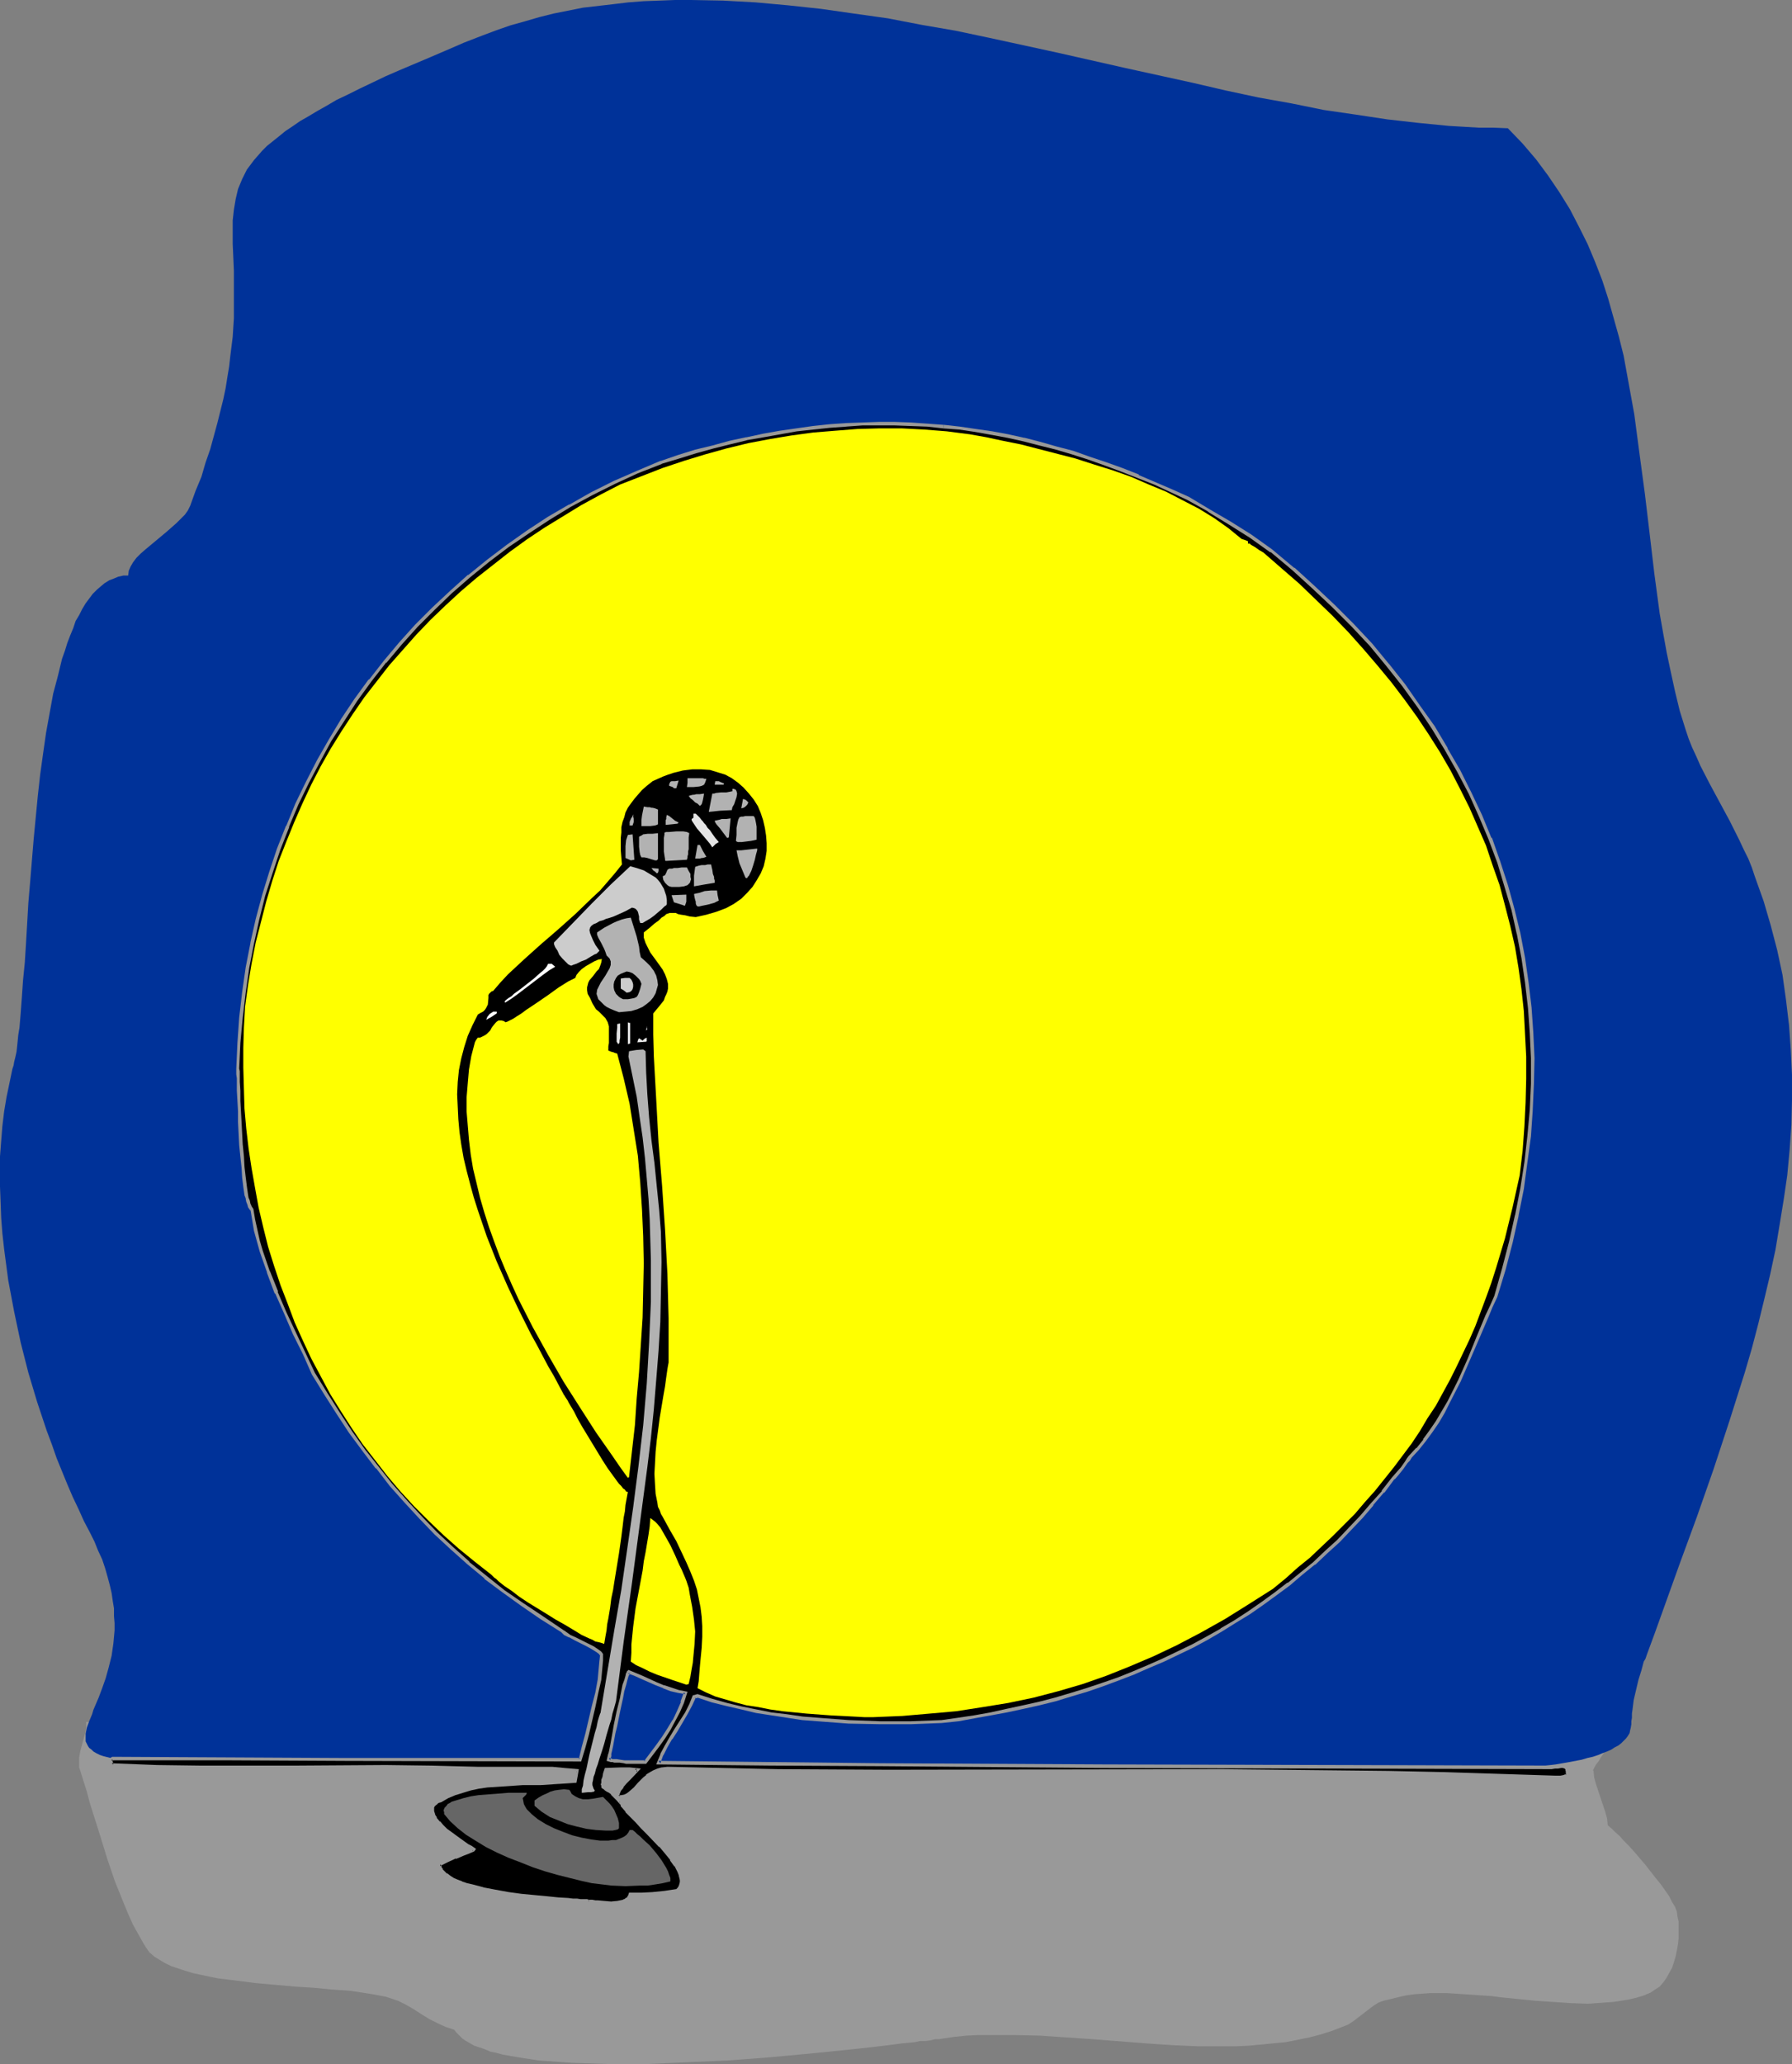 <?xml version="1.0" encoding="UTF-8" standalone="no"?>
<svg
   version="1.0"
   width="129.724mm"
   height="149.339mm"
   id="svg45"
   sodipodi:docname="Spotlight on Stage.wmf"
   xmlns:inkscape="http://www.inkscape.org/namespaces/inkscape"
   xmlns:sodipodi="http://sodipodi.sourceforge.net/DTD/sodipodi-0.dtd"
   xmlns="http://www.w3.org/2000/svg"
   xmlns:svg="http://www.w3.org/2000/svg">
  <rect width="100%" height="100%" fill="#808080" stroke="none"/>
  <sodipodi:namedview
     id="namedview45"
     pagecolor="#ffffff"
     bordercolor="#000000"
     borderopacity="0.25"
     inkscape:showpageshadow="2"
     inkscape:pageopacity="0.0"
     inkscape:pagecheckerboard="0"
     inkscape:deskcolor="#d1d1d1"
     inkscape:document-units="mm" />
  <defs
     id="defs1">
    <pattern
       id="WMFhbasepattern"
       patternUnits="userSpaceOnUse"
       width="6"
       height="6"
       x="0"
       y="0" />
  </defs>
  <path
     style="fill:#999999;fill-opacity:1;fill-rule:evenodd;stroke:none"
     d="m 23.594,470.872 23.594,2.909 11.797,1.454 11.797,1.454 11.958,1.131 11.958,0.808 11.958,0.646 5.979,0.162 h 6.141 l 0.646,-0.485 0.808,-0.646 1.616,-1.131 1.778,-0.808 0.808,-0.485 0.646,-0.323 h 8.403 l 8.565,0.162 16.968,0.646 8.565,0.323 8.565,0.323 17.291,0.808 17.13,0.646 16.968,0.485 16.968,0.162 8.403,-0.162 8.242,-0.162 182.608,-7.272 v 0.323 l -0.323,0.485 -0.323,0.808 -0.646,0.808 -0.646,0.97 -0.646,0.97 -1.616,2.424 -1.454,2.101 -0.646,1.131 -0.646,0.808 -0.485,0.808 -0.323,0.646 -0.162,0.323 0.162,0.162 0.162,1.777 0.485,1.777 0.646,1.939 1.293,3.878 0.646,1.939 0.485,1.777 0.162,1.777 0.97,0.808 0.97,0.97 1.293,1.131 1.131,1.293 1.454,1.454 1.454,1.616 2.909,3.393 2.909,3.717 1.454,1.777 1.131,1.616 1.131,1.616 0.808,1.616 0.808,1.293 0.485,1.293 0.162,1.293 0.323,1.454 v 1.454 1.454 1.616 l -0.162,1.616 -0.323,1.777 -0.323,1.616 -0.485,1.616 -0.485,1.454 -0.808,1.454 -0.808,1.454 -0.808,1.131 -0.97,1.131 -1.293,0.808 -1.131,0.808 -1.939,0.808 -2.101,0.646 -2.101,0.485 -2.101,0.323 -2.101,0.323 -2.262,0.162 -4.525,0.323 -4.686,-0.162 -4.848,-0.323 -4.848,-0.323 -4.848,-0.485 -4.848,-0.485 -2.424,-0.323 -2.586,-0.162 -4.686,-0.323 -4.848,-0.323 h -4.686 l -2.101,0.162 -2.262,0.162 -2.262,0.323 -2.101,0.485 -1.939,0.485 -2.101,0.485 -1.293,0.485 -1.293,0.808 -1.293,0.97 -1.454,1.131 -2.747,2.101 -1.454,0.97 -1.616,0.646 -2.909,1.131 -3.07,0.97 -3.07,0.808 -3.232,0.646 -3.232,0.646 -3.394,0.323 -3.232,0.323 -3.555,0.323 -3.394,0.162 h -3.394 -7.11 l -7.272,-0.323 -7.11,-0.485 -14.382,-1.131 -7.272,-0.485 -7.11,-0.485 -6.949,-0.162 h -6.787 -3.232 l -3.232,0.162 -3.232,0.323 -3.232,0.485 -0.97,0.162 h -1.131 l -1.293,0.323 -1.293,0.162 h -1.454 l -1.454,0.323 -3.394,0.323 -3.717,0.485 -4.04,0.485 -4.363,0.485 -4.686,0.485 -4.686,0.485 -5.01,0.485 -5.171,0.485 -5.333,0.485 -10.827,0.808 -11.15,0.485 -10.827,0.485 h -5.333 -5.333 l -5.01,-0.162 -5.01,-0.162 -4.525,-0.323 -4.525,-0.323 -4.202,-0.646 -3.878,-0.646 -1.778,-0.323 -1.778,-0.485 -1.616,-0.323 -1.454,-0.646 -1.454,-0.485 -1.454,-0.485 -1.131,-0.646 -1.131,-0.646 -0.97,-0.646 -0.808,-0.808 -0.808,-0.808 -0.646,-0.808 -2.424,-0.808 -2.101,-0.97 -2.262,-1.131 -2.101,-1.293 -2.262,-1.454 -1.939,-1.131 -2.262,-1.131 -1.939,-0.646 -1.454,-0.485 -1.778,-0.323 -1.778,-0.323 -1.939,-0.323 -2.101,-0.323 -2.262,-0.323 -2.262,-0.162 -2.424,-0.162 -5.01,-0.485 -5.171,-0.323 -5.494,-0.485 -5.333,-0.485 -5.171,-0.646 -5.171,-0.646 -2.424,-0.485 -2.262,-0.485 -2.262,-0.485 -2.101,-0.646 -1.939,-0.646 -1.939,-0.646 -1.616,-0.808 -1.616,-0.97 -1.293,-0.808 -1.293,-1.131 -0.808,-1.131 -0.808,-1.293 -1.454,-2.585 -1.454,-2.585 -1.293,-2.909 -1.131,-2.747 -2.424,-5.979 -2.101,-6.14 -1.939,-6.302 -1.939,-6.14 -0.97,-3.07 -0.808,-3.07 -1.778,-5.656 -0.323,-0.97 v -0.97 -1.777 l 0.323,-1.777 0.485,-1.777 0.485,-1.777 0.485,-1.616 0.162,-1.454 v -0.646 z"
     id="path1" />
  <path
     style="fill:#003299;fill-opacity:1;fill-rule:evenodd;stroke:none"
     d="m 84.194,482.022 h 5.171 l 5.01,-0.162 4.848,-0.162 4.525,-0.162 4.525,-0.162 4.363,-0.162 h 8.565 8.565 l 4.363,0.162 4.202,0.323 4.525,0.162 4.525,0.485 4.686,0.485 4.848,0.646 h 1.131 l 1.131,0.162 h 1.616 l 1.616,0.162 h 1.939 11.474 l 4.848,-0.162 4.848,-0.162 h 2.262 2.101 l 4.686,-0.323 h 5.171 l 5.171,-0.162 h 5.656 5.818 25.533 6.787 7.11 l 6.949,0.162 h 7.272 7.434 l 14.867,0.323 27.957,0.323 13.898,0.323 13.736,0.323 6.626,0.162 6.626,0.162 h 6.302 6.302 6.141 5.979 5.818 l 5.656,-0.162 5.333,-0.162 5.171,-0.323 4.848,-0.323 4.525,-0.323 4.363,-0.485 4.04,-0.485 3.717,-0.646 3.394,-0.646 1.616,-0.485 1.454,-0.323 1.454,-0.485 1.131,-0.485 1.293,-0.485 1.131,-0.485 0.97,-0.646 0.97,-0.485 0.808,-0.646 0.646,-0.646 0.646,-0.646 0.485,-0.646 0.485,-0.808 0.162,-0.808 0.162,-0.646 0.162,-0.97 v -0.808 l 0.162,-0.97 v -1.131 l 0.162,-1.131 0.323,-2.585 0.646,-2.747 0.646,-2.747 0.808,-2.585 0.646,-2.424 0.485,-0.808 0.323,-0.97 2.262,-6.14 2.262,-6.302 4.525,-12.604 4.686,-12.766 4.525,-12.927 4.363,-13.25 2.101,-6.625 2.101,-6.625 1.939,-6.625 1.778,-6.787 1.616,-6.625 1.616,-6.787 1.454,-6.787 1.131,-6.787 1.131,-6.948 0.97,-6.625 0.646,-6.948 0.485,-6.787 0.162,-6.787 v -6.948 l -0.323,-6.787 -0.485,-6.787 -0.808,-6.787 -0.97,-6.948 -1.454,-6.787 -1.778,-6.787 -1.939,-6.625 -2.424,-6.787 -0.808,-2.424 -0.97,-2.424 -1.293,-2.585 -1.131,-2.424 -2.586,-5.171 -5.494,-10.18 -2.586,-5.009 -1.131,-2.585 -1.131,-2.424 -0.97,-2.424 -0.808,-2.424 -1.616,-5.171 -1.293,-5.332 -1.131,-5.171 -1.131,-5.332 -0.97,-5.332 -0.97,-5.494 -1.454,-10.826 -1.293,-10.988 -1.293,-10.827 -1.454,-10.826 -1.454,-10.988 -0.97,-5.332 -0.97,-5.332 -0.97,-5.332 -1.293,-5.171 -1.454,-5.171 -1.454,-5.171 -1.616,-5.009 -1.939,-5.009 -2.101,-5.009 -2.424,-4.848 -2.424,-4.686 -2.909,-4.686 -3.07,-4.525 -3.232,-4.363 -3.717,-4.363 -4.04,-4.201 -3.878,-0.162 h -4.04 l -8.242,-0.485 -8.242,-0.808 -8.565,-0.97 -8.565,-1.293 -8.888,-1.293 -8.726,-1.777 -9.05,-1.616 -9.05,-1.939 -9.05,-2.101 -18.422,-4.04 -18.584,-4.201 -18.584,-4.04 L 261.469,8.403 252.096,6.787 242.885,5.009 233.673,3.717 224.624,2.424 215.574,1.454 206.686,0.646 197.798,0.162 189.072,0 h -4.363 l -4.202,0.162 -4.363,0.162 -4.202,0.323 -4.04,0.485 -4.202,0.485 -4.202,0.485 -4.04,0.808 -4.04,0.808 -3.878,0.97 -3.878,1.131 -4.04,1.131 -3.717,1.293 -3.878,1.454 -5.01,1.939 -4.848,2.101 -4.525,1.939 -4.202,1.777 -4.202,1.777 -3.717,1.616 -3.717,1.777 -3.394,1.616 -3.232,1.616 -3.07,1.454 -2.747,1.616 -2.586,1.454 -2.424,1.454 -2.262,1.293 -2.101,1.454 -1.939,1.293 -1.778,1.454 -1.616,1.293 -1.616,1.293 -1.293,1.293 -1.131,1.293 -1.131,1.293 -0.97,1.293 -0.97,1.293 -0.646,1.293 -0.646,1.293 -1.131,2.747 -0.646,2.747 -0.485,2.909 -0.323,2.909 v 3.232 3.232 l 0.162,3.555 0.162,3.717 v 4.04 6.625 2.424 l -0.162,2.424 -0.162,2.585 -0.323,2.585 -0.323,2.585 -0.323,2.909 -0.485,2.909 -0.485,3.07 -0.646,3.07 -0.808,3.232 -0.808,3.232 -0.97,3.555 -0.97,3.555 -1.293,3.717 -1.131,3.878 -1.616,3.878 -1.454,4.04 -0.646,1.293 -0.808,1.131 -1.131,1.131 -1.131,1.131 -2.747,2.424 -2.909,2.424 -2.909,2.424 -1.293,1.131 -1.131,1.131 -0.97,1.293 -0.646,1.131 -0.485,1.131 -0.162,1.293 h -1.293 l -1.454,0.323 -1.131,0.485 -1.293,0.485 -1.293,0.808 -0.97,0.808 -1.131,0.97 -1.131,1.131 -0.97,1.293 -0.97,1.293 -0.97,1.616 -0.808,1.616 -0.97,1.616 -0.646,1.939 -0.808,1.939 -0.808,2.101 -0.646,2.101 -0.808,2.262 -1.131,4.686 -1.293,4.848 -0.97,5.332 -0.97,5.332 -0.808,5.656 -0.808,5.817 -0.646,5.817 -1.131,11.796 -0.97,11.796 -0.485,5.656 -0.323,5.656 -0.323,5.494 -0.323,5.171 -0.485,4.848 -0.323,4.686 -0.323,4.363 -0.162,1.939 -0.162,1.939 -0.323,1.939 -0.162,1.616 -0.162,1.616 -0.162,1.454 -0.323,1.454 -0.323,1.293 -0.162,0.97 -0.323,0.97 -0.808,3.878 -0.808,3.878 -0.646,3.878 -0.485,4.04 -0.323,4.04 L 0,316.231 v 4.201 4.04 l 0.162,4.201 0.162,4.363 0.323,4.201 0.485,4.363 1.131,8.564 1.616,8.564 1.778,8.403 2.101,8.241 2.424,8.079 2.586,7.756 1.454,3.878 1.293,3.717 1.454,3.555 1.454,3.555 1.454,3.393 1.616,3.393 1.454,3.232 1.616,3.07 1.293,2.585 0.97,2.424 1.131,2.424 0.808,2.424 0.646,2.262 0.646,2.424 0.485,2.101 0.323,2.262 0.323,1.939 v 2.101 l 0.162,1.939 v 1.939 l -0.323,3.555 -0.485,3.393 -0.808,3.232 -0.808,2.909 -0.97,2.747 -0.97,2.585 -0.97,2.262 -0.485,1.131 -0.323,1.131 -0.808,1.939 -0.646,1.777 -0.323,1.616 v 1.454 0.646 l 0.323,0.646 0.323,0.646 0.323,0.485 0.646,0.485 0.485,0.485 0.808,0.485 0.97,0.485 0.97,0.323 1.293,0.323 1.293,0.323 1.454,0.323 1.778,0.162 1.778,0.323 2.101,0.162 2.262,0.162 2.424,0.162 2.586,0.162 h 2.747 3.07 l 3.394,0.162 h 7.272 l 3.878,-0.162 h 4.363 4.363 l 4.848,-0.162 z"
     id="path2" />
  <path
     style="fill:#000000;fill-opacity:1;fill-rule:evenodd;stroke:none"
     d="m 172.265,481.86 h 4.363 l 3.232,-4.524 1.616,-2.101 1.454,-2.424 1.454,-2.262 1.293,-2.424 0.97,-2.585 0.808,-2.585 -1.778,-0.323 -2.101,-0.646 -1.939,-0.808 -2.101,-0.646 -4.04,-1.777 -1.778,-0.808 -1.616,-0.808 -0.162,0.162 -0.162,0.323 -0.323,0.808 -0.323,0.97 -0.323,1.454 -0.323,1.616 -0.485,1.616 -0.808,3.878 -0.808,3.878 -0.323,2.101 -0.485,1.777 -0.323,1.616 -0.323,1.616 v 0.646 l -0.162,0.646 -0.323,0.97 0.808,0.162 h 0.323 l 0.485,0.162 h 0.646 l 0.808,0.162 h 1.131 l 0.808,0.162 z m -11.15,38.135 -0.646,-0.162 h -0.646 l -0.97,-0.162 h -0.97 -1.131 l -1.293,-0.162 -2.909,-0.162 -3.07,-0.323 -3.394,-0.323 -3.394,-0.323 -3.717,-0.646 -3.394,-0.485 -3.394,-0.646 -3.07,-0.808 -1.454,-0.485 -1.293,-0.485 -1.293,-0.485 -1.131,-0.485 -0.97,-0.646 -0.97,-0.485 -0.646,-0.646 -0.646,-0.646 -0.323,-0.808 -0.162,-0.808 2.262,-0.97 2.101,-0.97 1.131,-0.485 1.131,-0.323 1.293,-0.646 1.293,-0.485 0.162,-0.323 -0.646,-0.323 -0.97,-0.646 -1.131,-0.646 -1.131,-0.808 -2.424,-1.939 -1.293,-0.808 -1.131,-1.131 -0.808,-0.97 -0.97,-0.97 -0.485,-0.97 -0.323,-0.97 v -0.808 l 0.162,-0.485 0.162,-0.323 0.323,-0.485 0.485,-0.323 0.485,-0.323 0.646,-0.323 1.939,-0.97 1.939,-0.97 2.101,-0.646 2.101,-0.646 2.424,-0.323 2.262,-0.485 4.848,-0.323 4.848,-0.323 h 2.424 2.424 l 4.848,-0.162 4.686,-0.485 0.162,-1.293 0.323,-1.616 -3.394,-0.323 -3.394,-0.162 -6.787,-0.162 -6.787,0.162 h -6.787 l -12.605,-0.323 -12.605,-0.162 H 80.477 55.267 l -12.282,-0.162 -12.443,-0.323 -0.323,-1.454 0.646,-0.323 31.835,0.162 h 31.835 l 64.155,0.162 0.97,-3.393 0.97,-3.555 1.778,-7.595 0.808,-3.717 0.808,-3.717 0.323,-3.555 0.162,-1.616 v -1.616 l -0.323,-0.485 -0.646,-0.485 -1.293,-0.97 -1.616,-0.808 -1.616,-0.808 -1.616,-0.646 -1.454,-0.808 -1.293,-0.808 -0.485,-0.323 -0.485,-0.485 -5.494,-3.393 -5.333,-3.555 -5.01,-3.717 -5.01,-3.878 -4.686,-3.878 -4.525,-4.04 -4.363,-4.04 -4.202,-4.363 -4.04,-4.363 -4.04,-4.525 -3.717,-4.686 -3.717,-4.848 -3.555,-5.009 -3.555,-5.171 -3.394,-5.332 -3.232,-5.494 -2.586,-5.494 -2.586,-5.494 -2.586,-5.494 -2.424,-5.656 -2.262,-5.494 -1.778,-5.656 -0.97,-2.909 -0.646,-2.747 -0.485,-2.909 -0.646,-2.909 -0.162,-0.323 -0.323,-0.485 -0.162,-0.646 -0.323,-0.808 -0.323,-0.808 -0.162,-0.97 -0.323,-2.262 -0.323,-2.424 -0.323,-2.909 -0.162,-2.909 -0.323,-3.07 -0.323,-6.302 -0.162,-2.909 v -2.909 l -0.162,-2.747 -0.162,-2.424 v -0.97 -1.131 -0.808 -0.646 l 0.323,-7.11 0.485,-6.948 0.808,-6.787 0.97,-6.787 1.293,-6.787 1.454,-6.625 1.778,-6.464 1.939,-6.464 2.101,-6.14 2.424,-6.302 2.586,-5.979 2.909,-5.979 2.909,-5.817 3.232,-5.817 3.394,-5.494 3.717,-5.494 3.878,-5.332 4.04,-5.009 4.202,-5.009 4.363,-4.848 4.686,-4.686 4.686,-4.525 5.01,-4.363 5.171,-4.201 5.333,-4.04 5.494,-3.878 5.656,-3.555 5.979,-3.555 5.979,-3.232 6.141,-3.07 6.302,-2.909 6.626,-2.747 4.686,-1.454 4.686,-1.454 4.686,-1.293 4.686,-1.131 4.525,-1.131 4.686,-0.808 4.525,-0.808 4.525,-0.808 4.525,-0.485 4.525,-0.485 4.363,-0.323 4.525,-0.162 4.525,-0.162 h 4.363 l 4.363,0.162 4.525,0.323 4.363,0.323 4.525,0.485 4.363,0.646 4.363,0.646 4.363,0.808 4.525,0.97 4.363,1.131 4.525,1.131 4.363,1.293 4.525,1.454 4.363,1.616 4.525,1.616 4.525,1.777 4.525,1.939 4.525,2.101 4.686,2.101 5.656,3.232 5.656,3.393 5.818,3.717 5.656,3.878 5.979,5.009 5.494,5.009 5.494,5.171 5.171,5.171 5.01,5.332 4.525,5.494 4.363,5.656 4.202,5.656 3.878,5.817 3.717,5.979 3.394,5.979 3.07,6.14 2.909,6.14 2.586,6.14 2.262,6.464 2.101,6.464 1.939,6.464 1.454,6.625 1.293,6.625 0.97,6.787 0.808,6.787 0.485,6.948 0.323,6.948 -0.162,6.948 -0.323,7.11 -0.485,7.11 -0.808,7.272 -1.131,7.272 -1.454,7.272 -1.616,7.272 -1.939,7.433 -2.101,7.433 -1.293,2.585 -1.131,2.747 -2.424,5.817 -2.586,5.979 -2.586,5.979 -2.909,5.656 -1.616,2.909 -1.616,2.585 -1.616,2.585 -1.778,2.585 -1.939,2.262 -2.101,2.262 -0.485,0.646 -0.485,0.808 -1.131,1.616 -1.293,1.454 -1.131,1.293 -2.747,3.555 -3.07,3.555 -2.909,3.393 -3.232,3.393 -3.07,3.232 -3.394,3.07 -3.232,3.07 -3.555,2.747 -3.394,2.909 -3.555,2.747 -3.717,2.585 -3.717,2.424 -3.717,2.424 -3.717,2.262 -3.878,2.262 -4.04,2.101 -4.04,1.939 -3.878,1.939 -4.202,1.939 -4.04,1.616 -4.202,1.616 -4.202,1.616 -4.363,1.454 -4.202,1.293 -4.363,1.293 -4.525,1.131 -4.202,0.97 -4.525,0.97 -4.363,0.97 -4.525,0.646 -4.525,0.808 -4.525,0.485 -8.403,0.323 -8.403,0.162 -8.565,-0.323 -8.565,-0.646 -4.202,-0.323 -4.202,-0.646 -4.202,-0.646 -4.04,-0.646 -4.202,-0.97 -4.04,-0.97 -4.04,-0.97 -3.878,-1.293 -0.485,0.162 h -0.485 l -0.97,2.262 -1.131,2.424 -2.747,4.525 -1.616,2.262 -1.131,2.262 -1.293,2.262 -0.808,2.101 30.381,0.323 30.542,0.323 61.085,0.323 61.246,0.162 61.085,0.162 0.97,-0.162 h 0.808 l 0.808,-0.162 h 0.646 l 0.485,0.162 0.323,0.485 0.162,0.323 v 0.323 l 0.162,0.485 -0.162,0.646 -0.808,0.323 -0.808,0.162 -0.97,0.162 h -0.646 l -15.19,-0.646 -15.19,-0.323 -15.19,-0.323 -15.19,-0.323 -30.381,-0.162 h -30.381 l -60.762,0.162 -30.381,-0.323 -15.029,-0.162 -15.19,-0.323 -1.454,0.162 -1.131,0.323 -1.131,0.323 -0.97,0.646 -0.97,0.646 -0.646,0.646 -1.454,1.454 -1.131,1.293 -1.293,1.131 -0.808,0.646 -0.646,0.323 -0.808,0.162 h -0.97 l -0.162,-0.485 v -0.323 l 0.162,-0.485 0.323,-0.485 0.646,-1.131 0.97,-1.131 0.97,-0.97 0.97,-0.97 0.808,-0.808 0.323,-0.323 0.162,-0.323 -2.262,-0.162 h -2.101 -4.202 l -0.323,1.293 -0.323,0.97 -0.162,0.808 -0.162,0.646 v 0.485 0.323 l 0.162,0.162 0.162,0.323 0.323,0.162 0.323,0.323 0.485,0.323 0.485,0.323 0.646,0.485 0.808,0.808 0.808,0.808 0.97,1.131 0.323,0.485 0.323,0.485 0.808,1.131 1.293,1.293 1.454,1.454 1.454,1.616 1.616,1.616 3.394,3.555 1.616,1.777 1.454,1.777 1.131,1.777 0.97,1.616 0.323,0.808 0.162,0.808 0.162,0.808 v 0.646 l -0.162,0.646 -0.323,0.485 -0.323,0.646 -0.485,0.485 -3.394,0.485 -1.616,0.162 h -1.454 l -3.232,0.323 h -3.07 l -0.323,0.646 -0.323,0.485 -0.485,0.485 -0.646,0.323 -0.808,0.162 -0.808,0.162 h -1.778 -1.939 l -1.778,-0.162 -0.808,-0.162 h -0.646 -0.646 z"
     id="path3" />
  <path
     style="fill:#999999;fill-opacity:1;fill-rule:evenodd;stroke:none"
     d="m 172.104,482.345 h 0.162 4.525 l 3.555,-4.686 1.616,-2.262 1.454,-2.262 1.293,-2.424 v 0 l 1.293,-2.424 1.131,-2.585 v 0 l 0.97,-3.07 -2.424,-0.485 v 0 l -1.939,-0.646 v 0 l -1.939,-0.646 h -0.162 l -1.939,-0.808 v 0 l -3.878,-1.777 -1.939,-0.808 -1.939,-0.808 -0.485,0.485 v 0.323 h -0.162 l -0.162,0.808 -0.323,1.131 -0.485,1.293 -0.323,1.616 -0.323,1.616 v 0.162 l -0.97,3.878 -0.808,3.878 -0.323,1.939 -0.323,1.777 -0.323,1.777 -0.323,1.616 -0.162,0.646 v -0.162 l -0.162,0.646 -0.323,1.454 1.131,0.323 h 0.162 0.323 l 0.485,0.162 h 0.646 0.808 l 1.131,0.162 0.646,0.162 h 0.808 l 0.162,-0.97 h -0.808 -0.646 l -1.131,-0.162 -0.97,-0.162 h -0.646 -0.485 l -0.323,-0.162 h 0.162 l -0.808,-0.162 0.323,0.646 0.323,-1.131 v -0.485 -0.162 l 0.162,-0.646 0.323,-1.454 0.323,-1.777 0.323,-1.777 0.485,-1.939 0.808,-4.04 0.808,-3.717 v 0 l 0.323,-1.777 0.485,-1.616 0.323,-1.293 0.323,-1.131 0.323,-0.646 h -0.162 l 0.162,-0.323 v 0.162 l 0.162,-0.162 -0.646,0.162 1.778,0.646 1.778,0.808 4.04,1.777 v 0 l 2.101,0.808 h -0.162 l 2.101,0.808 v 0 l 2.101,0.485 v 0 l 1.939,0.323 -0.323,-0.485 -0.97,2.585 h 0.162 l -1.131,2.585 -1.131,2.424 v -0.162 l -1.454,2.424 -1.454,2.262 -1.616,2.262 -3.394,4.524 0.485,-0.323 h -4.363 v 0 z"
     id="path4" />
  <path
     style="fill:#999999;fill-opacity:1;fill-rule:evenodd;stroke:none"
     d="m 161.115,519.511 v 0 l -0.485,-0.162 h -0.808 -0.808 -0.162 l -0.97,-0.162 h -1.131 l -1.293,-0.162 v 0 l -2.747,-0.162 -3.232,-0.323 -3.394,-0.323 -3.394,-0.323 -3.555,-0.485 -3.555,-0.646 -3.394,-0.646 h 0.162 l -3.07,-0.808 -1.454,-0.323 -1.454,-0.485 h 0.162 l -1.293,-0.485 -1.131,-0.485 -0.97,-0.646 v 0 l -0.808,-0.646 v 0.162 l -0.646,-0.646 v 0 l -0.646,-0.646 h 0.162 l -0.485,-0.646 h 0.162 l -0.323,-0.646 -0.162,0.485 2.262,-1.131 2.101,-0.97 v 0.162 l 1.131,-0.485 v 0 l 1.131,-0.485 v 0 l 1.293,-0.485 v 0 l 1.454,-0.646 0.485,-0.646 -1.131,-0.808 -0.97,-0.485 -1.131,-0.808 -1.131,-0.808 -2.424,-1.777 v 0 l -1.131,-0.808 v 0 l -1.131,-1.131 -0.808,-0.97 v 0.162 l -0.97,-1.131 h 0.162 l -0.646,-0.97 0.162,0.162 -0.323,-0.97 v 0.162 -0.808 0 -0.323 0 l 0.162,-0.323 v 0 l 0.323,-0.323 v 0 l 0.485,-0.323 h -0.162 l 0.485,-0.323 v 0 l 0.646,-0.162 1.939,-1.131 1.939,-0.808 v 0 l 2.101,-0.646 2.101,-0.646 v 0 l 2.262,-0.485 2.262,-0.323 4.848,-0.323 v 0 l 4.848,-0.323 h 2.424 2.424 l 4.848,-0.323 h 0.162 l 4.848,-0.323 0.323,-1.777 0.323,-1.939 -3.878,-0.323 v 0 l -3.394,-0.323 h -6.787 -13.574 l -12.605,-0.323 -12.605,-0.162 -25.048,0.162 H 55.267 l -12.282,-0.162 -12.443,-0.485 0.485,0.323 -0.323,-1.454 -0.162,0.485 0.485,-0.162 h -0.162 31.835 l 31.835,0.162 64.478,0.162 1.131,-3.717 0.97,-3.555 1.778,-7.595 0.808,-3.878 v 0 l 0.808,-3.555 0.323,-3.555 0.162,-1.777 v 0 -1.777 l -0.485,-0.646 -0.646,-0.485 -1.454,-0.97 v 0 l -1.616,-0.808 -1.616,-0.808 -1.616,-0.808 -1.454,-0.646 v 0 l -1.131,-0.808 -0.646,-0.485 0.162,0.162 -0.485,-0.323 -5.494,-3.717 -5.333,-3.555 -5.171,-3.555 -4.848,-3.878 v 0 l -4.848,-3.878 h 0.162 l -4.525,-4.04 -4.363,-4.04 -4.202,-4.363 -4.04,-4.363 -4.04,-4.525 v 0 l -3.717,-4.686 v 0 l -3.717,-4.686 -3.555,-5.009 -3.394,-5.171 -3.394,-5.332 -3.394,-5.494 v 0 l -2.586,-5.494 -2.586,-5.494 -2.586,-5.494 -2.424,-5.656 h 0.162 l -2.262,-5.656 v 0.162 l -1.939,-5.656 -0.808,-2.747 -0.646,-2.909 v 0 l -0.646,-2.909 -0.485,-2.909 -0.323,-0.485 -0.323,-0.485 0.162,0.162 -0.323,-0.646 -0.162,-0.808 -0.323,-0.808 v 0.162 l -0.162,-0.97 -0.323,-2.262 -0.323,-2.585 -0.323,-2.747 -0.162,-2.909 -0.323,-3.232 v 0.162 l -0.323,-6.302 -0.162,-2.909 -0.162,-2.909 v -2.747 l -0.162,-2.424 v -0.97 -1.131 -0.808 l -0.162,-0.808 v 0.162 l 0.323,-7.11 v 0 l 0.646,-6.948 0.808,-6.787 0.97,-6.787 1.293,-6.625 v 0 l 1.454,-6.625 1.616,-6.464 2.101,-6.464 2.101,-6.302 2.424,-6.14 -0.162,0.162 2.586,-6.14 2.909,-5.979 3.07,-5.817 3.07,-5.656 v 0 l 3.555,-5.494 3.555,-5.494 3.878,-5.332 v 0 l 4.04,-5.171 v 0.162 l 4.202,-5.009 4.363,-4.848 4.686,-4.686 4.686,-4.525 5.01,-4.363 v 0 l 5.171,-4.201 v 0 l 5.333,-4.04 5.494,-3.717 5.656,-3.717 5.818,-3.555 v 0 l 5.979,-3.232 6.141,-3.07 6.302,-2.909 6.626,-2.585 h -0.162 l 4.848,-1.454 4.686,-1.454 4.686,-1.293 4.525,-1.131 4.686,-1.131 h -0.162 l 4.686,-0.808 4.525,-0.808 4.525,-0.808 4.525,-0.485 4.525,-0.485 4.525,-0.323 h -0.162 l 4.525,-0.323 h 4.525 4.363 l 4.363,0.162 4.525,0.162 v 0 l 4.363,0.485 0.162,-0.97 -4.525,-0.323 v 0 l -4.525,-0.323 -4.363,-0.162 h -4.363 l -4.525,0.162 -4.525,0.162 v 0 l -4.525,0.323 -4.525,0.485 -4.525,0.646 -4.525,0.646 -4.525,0.808 -4.525,0.97 h -0.162 l -4.525,0.97 -4.686,1.293 -4.686,1.131 -4.686,1.454 -4.686,1.616 h -0.162 l -6.464,2.747 -6.302,2.747 -6.141,3.07 -5.979,3.393 h -0.162 l -5.818,3.393 -5.656,3.717 -5.494,3.878 -5.333,4.04 v 0 l -5.171,4.201 h -0.162 l -4.848,4.363 -4.848,4.525 -4.686,4.686 -4.363,4.848 -4.202,5.009 v 0 l -4.04,5.171 h -0.162 l -3.878,5.332 -3.555,5.332 -3.394,5.656 v 0 l -3.232,5.656 -3.07,5.979 -2.909,5.979 -2.424,5.979 -0.162,0.162 -2.424,6.14 -2.101,6.302 -1.939,6.302 -1.778,6.625 -1.454,6.464 v 0.162 l -1.293,6.625 -0.97,6.787 -0.808,6.948 -0.485,6.948 v 0 l -0.323,7.11 v 0 0.808 -0.162 0.808 l 0.162,1.131 v 0.97 2.424 l 0.162,2.747 0.162,2.909 v 2.909 l 0.323,6.302 v 0 l 0.323,3.232 0.323,2.909 0.162,2.747 0.323,2.585 0.323,2.262 0.323,0.808 v 0.162 l 0.162,0.808 0.323,0.808 0.162,0.646 0.323,0.485 0.323,0.485 v -0.323 l 0.485,2.909 0.485,2.909 v 0 l 0.808,2.909 0.808,2.909 1.939,5.494 v 0.162 l 2.101,5.656 h 0.162 l 2.424,5.494 2.424,5.656 2.747,5.494 2.424,5.494 v 0 l 3.394,5.494 3.394,5.332 3.394,5.171 3.717,5.009 3.555,4.686 h 0.162 l 3.717,4.848 v 0 l 4.04,4.525 4.04,4.363 4.202,4.363 4.363,4.04 4.525,4.04 v 0 l 4.686,3.878 v 0.162 l 5.01,3.717 5.171,3.717 5.171,3.555 5.656,3.555 -0.162,-0.162 0.485,0.485 v 0 l 0.485,0.485 1.293,0.646 h 0.162 l 1.454,0.808 1.616,0.808 1.616,0.808 1.454,0.808 v 0 l 1.293,0.808 0.646,0.485 v 0 l 0.323,0.485 v -0.323 l -0.162,1.616 v -0.162 l -0.162,1.777 -0.323,3.555 -0.646,3.555 v 0 l -0.97,3.717 -1.778,7.595 -0.97,3.555 -0.808,3.393 0.323,-0.323 H 94.536 l -31.835,-0.162 -31.997,-0.162 -0.808,0.485 0.323,2.101 12.766,0.485 12.282,0.162 h 25.21 25.048 l 12.605,0.162 12.605,0.323 13.574,-0.162 6.787,0.162 3.394,0.162 h -0.162 l 3.555,0.323 -0.485,-0.485 -0.323,1.454 -0.162,1.454 0.323,-0.485 -4.525,0.485 v 0 l -4.848,0.162 h -2.424 -2.424 l -4.848,0.323 h -0.162 l -4.848,0.323 -2.262,0.485 -2.262,0.485 v 0 l -2.262,0.485 -2.101,0.646 v 0.162 l -2.101,0.808 -1.778,1.131 -0.646,0.323 -0.646,0.323 v 0 l -0.485,0.323 v 0.162 l -0.485,0.323 -0.162,0.485 v 0 l -0.162,0.485 v 0.97 l 0.323,1.131 0.646,0.97 v 0 l 0.97,1.131 v 0 l 0.808,0.97 1.131,0.97 h 0.162 l 1.131,0.97 v 0.162 l 2.424,1.777 1.131,0.808 1.131,0.646 0.97,0.646 0.808,0.485 -0.162,-0.646 -0.162,0.323 0.162,-0.162 -1.293,0.485 v 0 l -1.293,0.485 v 0 l -1.131,0.485 v 0 l -1.131,0.323 v 0 l -2.262,0.97 -2.424,1.293 0.162,1.131 0.485,0.808 0.646,0.646 v 0.162 l 0.646,0.646 h 0.162 l 0.808,0.646 h 0.162 l 0.97,0.485 1.131,0.646 1.293,0.485 v 0 l 1.293,0.485 1.454,0.485 3.07,0.808 h 0.162 l 3.394,0.646 3.394,0.485 3.555,0.485 3.555,0.485 3.394,0.323 3.07,0.162 2.747,0.323 h 0.162 1.293 l 1.131,0.162 h 0.97 v 0 l 0.808,0.162 h 0.808 0.646 v 0 z"
     id="path5" />
  <path
     style="fill:#999999;fill-opacity:1;fill-rule:evenodd;stroke:none"
     d="m 258.075,117.152 4.363,0.323 4.363,0.646 4.525,0.808 4.363,0.808 4.363,0.97 v 0 l 4.363,1.131 4.525,1.131 4.363,1.293 4.525,1.454 4.525,1.616 4.363,1.616 v 0 l 4.525,1.777 v 0 l 4.525,1.777 4.525,2.101 4.525,2.101 5.818,3.232 h -0.162 l 5.818,3.555 5.656,3.555 5.656,4.04 v -0.162 l 5.979,5.009 v 0 l 5.494,5.009 5.494,5.171 5.171,5.171 5.01,5.332 4.525,5.494 v 0 l 4.363,5.494 4.202,5.817 3.878,5.817 3.555,5.817 v 0 l 3.394,5.979 3.232,6.14 2.747,6.14 2.586,6.14 v 0 l 2.424,6.464 1.939,6.464 1.939,6.464 1.454,6.625 v -0.162 l 1.293,6.787 0.97,6.625 0.808,6.948 0.485,6.787 v 0 l 0.323,6.948 v 6.948 l -0.323,7.11 v 0 l -0.646,7.11 -0.808,7.11 -1.131,7.272 -1.454,7.433 v -0.162 l -1.616,7.272 -1.939,7.433 -2.101,7.433 v 0 l -1.131,2.585 -1.293,2.747 -2.424,5.817 -2.424,5.979 -2.586,5.817 -2.909,5.817 -1.616,2.747 v 0 l -1.616,2.747 -1.778,2.585 -1.778,2.424 h 0.162 l -1.939,2.424 v -0.162 l -2.101,2.262 v 0 l -0.485,0.646 -0.485,0.808 -1.131,1.616 v 0 l -1.293,1.454 v 0 l -1.131,1.293 v 0 l -2.909,3.717 h 0.162 l -3.07,3.393 v 0 l -2.909,3.393 -3.232,3.393 -3.07,3.232 -3.394,3.07 -3.232,3.07 v 0 l -3.394,2.747 -3.555,2.909 v -0.162 l -3.555,2.747 -3.555,2.585 -3.717,2.585 -3.717,2.424 -3.878,2.262 h 0.162 l -4.04,2.262 -3.878,2.101 -4.04,1.939 -4.04,1.939 -4.04,1.777 -4.202,1.777 v 0 l -4.04,1.616 v 0 l -4.202,1.454 -4.363,1.454 -4.202,1.293 -4.363,1.293 -4.363,1.131 -4.363,0.97 v 0 l -4.525,0.97 -4.363,0.97 -4.525,0.808 -4.363,0.646 -4.525,0.646 v 0 l -8.403,0.323 h -8.403 l -8.565,-0.323 v 0 l -8.403,-0.646 -4.202,-0.323 -4.363,-0.646 -4.202,-0.485 -4.04,-0.808 -4.04,-0.808 v 0 l -4.04,-0.97 -4.04,-1.131 -4.04,-1.293 -0.646,0.162 h 0.162 l -0.808,0.162 -0.97,2.424 -1.131,2.262 v 0 l -2.909,4.525 -1.454,2.424 v 0 l -1.293,2.262 -1.131,2.101 v 0.162 l -1.131,2.747 31.027,0.323 30.542,0.162 61.085,0.485 61.246,0.162 61.085,0.162 0.97,-0.162 v 0 h 0.808 l 0.808,-0.162 v 0 h 0.646 -0.162 l 0.485,0.162 -0.162,-0.162 0.323,0.323 v 0 l 0.162,0.323 -0.162,-0.162 0.162,0.485 v 0.485 -0.162 0.646 l 0.162,-0.323 -0.808,0.323 v 0 l -0.808,0.162 v 0 h -0.808 v 0 h -0.646 l -15.19,-0.485 -15.19,-0.485 -15.19,-0.323 -15.19,-0.162 -30.381,-0.323 -91.142,0.162 -30.381,-0.162 -15.029,-0.323 -15.19,-0.323 v 0 l -1.454,0.162 h -0.162 l -1.131,0.323 -1.131,0.485 -1.131,0.646 -0.808,0.485 v 0.162 l -0.808,0.646 -1.454,1.454 -1.131,1.293 -1.293,1.131 v 0 l -0.646,0.485 v 0 l -0.646,0.323 v 0 l -0.808,0.162 h 0.162 -0.97 l 0.485,0.323 -0.162,-0.323 v 0 -0.323 0 l 0.162,-0.323 v 0 l 0.162,-0.485 v 0 l 0.808,-0.97 h -0.162 l 0.97,-1.131 v 0 l 0.97,-0.97 2.909,-3.07 -3.07,-0.323 h -0.162 -2.101 l -4.525,0.162 -0.485,1.454 -0.162,0.97 -0.323,0.808 v 0.162 0.646 l -0.162,0.485 0.162,0.323 v 0.162 0.323 l 0.323,0.323 0.323,0.162 v 0 l 0.323,0.323 v 0 l 0.485,0.323 0.646,0.323 v 0 l 0.646,0.485 h -0.162 l 0.808,0.808 0.808,0.808 v 0 l 0.97,1.131 -0.323,-1.777 v 0 l -0.808,-0.808 -0.808,-0.808 v 0 l -0.646,-0.485 v 0 l -0.646,-0.485 -0.485,-0.323 v 0.162 l -0.323,-0.323 v 0 l -0.323,-0.162 h 0.162 l -0.162,-0.162 v 0.162 -0.323 0 -0.323 0.162 -0.485 l 0.162,-0.646 v 0.162 l 0.162,-0.808 0.323,-0.97 0.323,-1.293 -0.485,0.323 4.202,-0.162 2.101,0.162 v 0 l 2.262,0.162 -0.323,-0.808 -2.262,2.424 -0.97,0.97 v 0.162 l -0.97,0.97 v 0 l -0.808,1.131 v 0 l -0.323,0.646 v 0.485 0.646 l 0.162,0.646 h 1.293 l 0.97,-0.162 0.808,-0.323 0.646,-0.485 0.162,-0.162 1.131,-1.131 1.293,-1.293 1.454,-1.454 0.646,-0.808 v 0.162 l 0.97,-0.646 0.97,-0.485 h -0.162 l 0.97,-0.323 1.293,-0.323 v 0 l 1.293,-0.162 v 0 l 15.19,0.323 15.029,0.162 30.381,0.162 h 91.142 l 30.381,0.162 15.19,0.162 15.19,0.323 15.19,0.485 15.19,0.646 h 0.646 0.162 l 0.808,-0.162 v 0 l 0.97,-0.162 1.131,-0.485 v -0.97 -0.485 -0.485 l -0.162,-0.485 -0.485,-0.485 -0.808,-0.162 h -0.646 -0.162 -0.808 l -0.808,0.162 h 0.162 -0.97 l -61.085,-0.162 -61.246,-0.162 -61.085,-0.323 -30.542,-0.323 -30.381,-0.323 0.485,0.646 0.808,-2.262 v 0.162 l 1.131,-2.262 1.293,-2.262 v 0.162 l 1.454,-2.262 2.747,-4.686 v 0 l 1.293,-2.424 0.97,-2.101 -0.323,0.162 h 0.485 v 0 l 0.485,-0.162 h -0.162 l 3.878,1.293 3.878,0.97 4.202,0.97 v 0 l 4.04,0.97 4.202,0.646 4.202,0.646 4.202,0.646 4.202,0.323 8.565,0.646 v 0 l 8.565,0.162 h 8.403 l 8.403,-0.323 v 0 l 4.686,-0.485 4.363,-0.808 4.525,-0.808 4.363,-0.808 4.525,-0.97 v 0 l 4.363,-0.97 4.525,-1.131 4.202,-1.293 4.363,-1.293 4.202,-1.454 4.363,-1.616 v 0 l 4.202,-1.616 v 0 l 4.04,-1.777 4.202,-1.777 4.04,-1.939 4.04,-1.939 3.878,-2.101 3.878,-2.262 v 0 l 3.878,-2.424 3.717,-2.262 3.717,-2.585 3.555,-2.585 3.717,-2.747 v 0 l 3.394,-2.909 3.394,-2.747 h 0.162 l 3.232,-3.07 3.394,-3.07 3.07,-3.232 3.232,-3.393 2.909,-3.393 v -0.162 l 2.909,-3.393 h 0.162 l 2.747,-3.717 v 0.162 l 1.131,-1.293 v 0 l 1.293,-1.616 v 0 l 1.131,-1.616 0.646,-0.646 0.485,-0.808 -0.162,0.162 2.101,-2.262 v 0 l 1.939,-2.424 v 0 l 1.778,-2.424 1.778,-2.585 1.616,-2.747 v 0 l 1.454,-2.909 2.909,-5.656 2.586,-5.979 2.586,-5.979 2.424,-5.656 1.131,-2.747 1.293,-2.747 v 0 l 2.262,-7.433 1.939,-7.433 1.616,-7.272 v -0.162 l 1.454,-7.272 0.97,-7.272 0.97,-7.11 0.485,-7.11 v -0.162 l 0.323,-7.11 0.162,-6.948 -0.323,-6.948 v 0 l -0.485,-6.948 -0.808,-6.787 -0.97,-6.787 -1.293,-6.787 v 0 l -1.616,-6.625 -1.778,-6.464 -2.101,-6.464 -2.262,-6.464 h -0.162 l -2.586,-6.302 -2.909,-6.14 -3.07,-6.14 -3.394,-5.817 v -0.162 l -3.555,-5.979 -4.04,-5.656 -4.04,-5.817 -4.363,-5.494 -0.162,-0.162 -4.525,-5.494 -5.01,-5.332 -5.171,-5.171 -5.494,-5.171 -5.494,-5.009 h -0.162 l -5.979,-5.009 v 0 l -5.656,-4.04 -5.656,-3.555 -5.818,-3.393 v 0 l -5.656,-3.393 -4.686,-2.101 -4.525,-1.939 -4.525,-1.939 v -0.162 l -4.525,-1.777 v 0 l -4.525,-1.616 -4.363,-1.454 -4.525,-1.616 -4.363,-1.131 -4.525,-1.293 -4.363,-1.131 h -0.162 l -4.363,-0.97 -4.363,-0.808 -4.525,-0.646 -4.363,-0.646 -4.363,-0.485 z"
     id="path6" />
  <path
     style="fill:#999999;fill-opacity:1;fill-rule:evenodd;stroke:none"
     d="m 169.68,493.495 v -0.162 l 0.162,0.485 v 0.162 l 0.323,0.323 0.97,1.131 v 0.162 l 1.293,1.293 1.454,1.454 1.454,1.616 1.616,1.616 3.394,3.555 v -0.162 l 1.616,1.939 1.454,1.777 h -0.162 l 1.293,1.777 v -0.162 l 0.808,1.616 0.323,0.808 v 0 l 0.162,0.808 v -0.162 l 0.162,0.808 v 0 0.646 -0.162 l -0.162,0.646 v 0 l -0.162,0.485 v 0 l -0.323,0.485 v 0 l -0.485,0.485 0.162,-0.162 -3.232,0.485 -1.616,0.162 -1.616,0.162 h 0.162 l -3.232,0.162 h -3.394 l -0.323,0.97 v -0.162 l -0.323,0.646 v -0.162 l -0.485,0.323 h 0.162 l -0.808,0.323 h 0.162 l -0.808,0.162 v 0 l -0.808,0.162 -1.778,0.162 h 0.162 l -1.939,-0.162 v 0 l -1.778,-0.162 h -0.646 l -0.808,-0.162 h -0.485 -0.162 -0.323 v 0.808 h 0.323 v 0 l 0.485,0.162 h 0.808 l 0.808,0.162 1.616,0.162 h 0.162 1.939 v 0 l 1.778,-0.162 h 0.808 0.162 l 0.646,-0.323 0.808,-0.323 0.646,-0.485 0.485,-0.646 0.162,-0.646 -0.323,0.323 3.07,-0.162 3.232,-0.162 v 0 l 1.616,-0.162 1.616,-0.162 3.394,-0.323 0.646,-0.646 0.485,-0.646 v 0 l 0.323,-0.646 v -0.808 -0.646 -0.162 -0.808 0 l -0.323,-0.808 v 0 l -0.323,-0.808 -0.808,-1.616 v -0.162 l -1.293,-1.777 v 0 l -1.454,-1.616 -1.616,-1.939 v 0 l -3.394,-3.555 -1.616,-1.616 -1.454,-1.616 -1.454,-1.454 -1.293,-1.293 v 0 l -0.808,-1.131 -0.323,-0.485 v 0.162 l -0.323,-0.485 -0.97,-1.293 z"
     id="path7" />
  <path
     style="fill:#666666;fill-opacity:1;fill-rule:evenodd;stroke:none"
     d="m 167.256,515.632 -2.586,-0.323 -2.747,-0.323 -2.909,-0.646 -3.232,-0.808 -3.232,-0.808 -3.394,-0.97 -3.394,-1.131 -3.232,-1.293 -3.394,-1.293 -3.232,-1.454 -2.909,-1.454 -2.909,-1.777 -2.586,-1.616 -2.262,-1.777 -2.101,-1.939 -0.808,-0.97 -0.808,-0.97 v -0.485 l -0.162,-0.485 0.162,-0.485 0.162,-0.323 0.485,-0.485 0.323,-0.485 0.646,-0.323 0.485,-0.323 1.616,-0.485 1.616,-0.485 1.939,-0.485 2.101,-0.323 4.202,-0.323 2.101,-0.162 1.939,-0.162 h 1.778 1.454 1.778 l -0.162,0.485 -0.323,0.323 -0.646,0.646 0.162,0.808 0.162,0.808 0.323,0.646 0.485,0.808 0.646,0.646 0.646,0.646 0.97,0.808 0.808,0.646 2.101,1.293 2.262,1.131 2.424,0.97 2.586,0.97 2.586,0.646 2.586,0.485 2.424,0.323 h 2.262 l 1.131,-0.162 h 0.97 l 0.808,-0.323 0.808,-0.323 0.646,-0.323 0.646,-0.485 0.485,-0.646 0.323,-0.646 h 0.808 l 0.646,0.485 0.646,0.646 0.808,0.646 0.808,0.808 1.778,1.616 1.778,2.101 1.454,1.939 1.293,2.101 0.485,0.97 0.323,0.97 0.323,0.808 v 0.97 l -2.101,0.485 -1.939,0.323 -2.101,0.323 h -2.101 l -4.04,0.162 z"
     id="path8" />
  <path
     style="fill:#666666;fill-opacity:1;fill-rule:evenodd;stroke:none"
     d="m 165.801,500.605 -2.747,-0.162 -2.586,-0.323 -2.747,-0.646 -2.424,-0.646 -2.424,-0.97 -2.424,-0.97 -2.262,-1.454 -1.939,-1.616 v -1.454 l 1.131,-0.808 1.131,-0.646 1.131,-0.485 0.97,-0.485 1.131,-0.323 1.131,-0.162 1.454,-0.162 1.454,0.162 0.323,0.485 0.323,0.646 0.97,0.646 0.97,0.485 1.131,0.323 h 1.293 l 1.454,-0.162 2.747,-0.485 1.778,1.777 0.646,0.808 0.646,0.97 0.485,1.131 0.485,1.131 0.323,1.293 v 1.454 l -0.323,0.323 -0.646,0.162 -0.808,0.162 h -0.97 z"
     id="path9" />
  <path
     style="fill:#b2b2b2;fill-opacity:1;fill-rule:evenodd;stroke:none"
     d="m 159.337,490.263 h -0.162 v -0.97 l 0.323,-0.97 0.162,-1.454 0.323,-1.454 0.485,-1.777 0.808,-3.878 0.97,-3.878 0.485,-1.939 0.485,-1.616 0.323,-1.616 0.323,-1.131 0.323,-0.97 0.162,-0.323 v -0.162 l 3.717,-22.299 1.939,-11.15 1.616,-11.15 1.616,-11.311 1.454,-11.311 1.293,-11.15 0.97,-11.311 0.646,-11.311 0.485,-11.15 v -11.311 l -0.162,-5.656 -0.162,-5.656 -0.323,-5.494 -0.485,-5.656 -0.485,-5.494 -0.646,-5.656 -0.808,-5.494 -0.808,-5.656 -1.131,-5.494 -1.131,-5.494 0.162,-1.454 1.939,-0.323 1.939,-0.162 0.646,0.485 0.162,5.817 0.323,5.979 0.485,6.302 0.646,6.302 0.808,6.14 0.646,6.464 0.646,6.302 0.485,6.14 0.162,8.241 -0.162,8.241 -0.162,8.079 -0.485,7.918 -0.646,8.079 -0.646,7.918 -0.808,7.918 -0.97,7.918 -2.101,15.836 -2.101,15.836 -2.262,15.997 -2.101,16.321 -0.485,1.777 -0.485,1.616 -0.323,1.616 -0.485,1.454 -0.808,2.747 -0.646,2.424 -0.646,2.101 -0.646,1.939 -0.485,1.616 -0.485,1.293 -0.323,1.293 -0.323,0.808 -0.162,0.97 -0.162,0.646 v 0.646 l 0.162,0.485 0.162,0.485 0.323,0.485 -0.162,0.323 -0.808,0.162 h -0.808 z"
     id="path10" />
  <path
     style="fill:#ffff00;fill-opacity:1;fill-rule:evenodd;stroke:none"
     d="m 239.006,469.579 h -2.586 l -2.909,-0.162 -3.07,-0.162 -3.232,-0.162 -6.464,-0.485 -6.626,-0.646 -3.394,-0.485 -3.232,-0.646 -3.232,-0.485 -3.07,-0.808 -2.747,-0.808 -2.747,-0.808 -2.586,-1.131 -2.262,-1.131 0.323,-1.939 0.162,-2.101 0.162,-1.939 0.162,-1.777 0.323,-3.232 0.162,-3.07 v -2.909 l -0.162,-2.585 -0.323,-2.585 -0.485,-2.424 -0.485,-2.424 -0.808,-2.424 -0.97,-2.424 -1.131,-2.585 -1.293,-2.747 -1.454,-3.07 -1.778,-3.07 -0.97,-1.777 -0.97,-1.777 -0.485,-0.808 -0.323,-0.97 -0.485,-0.97 -0.162,-1.131 -0.485,-2.424 -0.162,-2.585 -0.162,-2.909 0.162,-2.909 0.162,-3.07 0.323,-3.232 0.808,-6.14 0.485,-2.909 0.485,-2.909 0.485,-2.747 0.323,-2.424 0.323,-2.262 0.162,-0.97 0.162,-0.808 v -6.14 -5.979 l -0.323,-12.119 -0.646,-12.119 -0.808,-11.958 -0.97,-11.796 -0.646,-11.958 -0.646,-11.634 -0.162,-5.979 v -5.817 l 0.808,-0.97 0.808,-0.97 0.646,-0.808 0.646,-0.808 0.323,-0.97 0.323,-0.646 0.323,-0.808 0.162,-0.808 v -1.293 l -0.323,-1.293 -0.485,-1.293 -0.646,-1.293 -1.616,-2.262 -1.778,-2.424 -0.646,-1.293 -0.646,-1.293 -0.485,-1.454 v -1.454 l 0.808,-0.646 0.808,-0.646 1.293,-1.131 1.131,-0.808 0.808,-0.808 0.808,-0.485 0.485,-0.485 0.485,-0.162 0.485,-0.162 h 0.485 0.485 0.646 l 0.646,0.323 0.808,0.162 1.131,0.162 1.293,0.323 1.616,0.162 1.454,-0.323 1.454,-0.323 2.747,-0.808 2.586,-0.97 2.101,-1.131 2.101,-1.454 1.616,-1.616 1.454,-1.616 1.131,-1.777 1.131,-1.939 0.808,-1.939 0.485,-2.101 0.323,-2.101 v -2.101 l -0.162,-2.101 -0.323,-2.101 -0.485,-2.101 -0.646,-1.939 -0.808,-1.939 -1.131,-1.777 -1.293,-1.616 -1.454,-1.616 -1.454,-1.293 -1.778,-1.293 -1.778,-0.97 -2.101,-0.646 -2.101,-0.646 -2.424,-0.162 h -2.424 l -2.586,0.323 -2.586,0.646 -1.454,0.485 -1.293,0.485 -1.454,0.646 -1.454,0.646 -1.616,1.293 -1.293,1.131 -1.131,1.293 -0.97,1.131 -0.97,1.293 -0.808,1.131 -0.646,1.293 -0.323,1.293 -0.485,1.293 -0.323,1.454 v 1.454 l -0.162,1.454 v 1.616 1.777 l 0.162,1.939 0.162,1.939 -1.939,2.424 -1.939,2.262 -2.101,2.424 -2.262,2.101 -4.525,4.363 -4.525,4.04 -2.424,2.101 -2.262,1.939 -4.686,4.201 -4.525,4.201 -2.101,2.262 -1.939,2.262 -0.485,0.162 -0.323,0.323 -0.323,0.323 -0.162,0.323 v 0.808 l -0.162,1.777 -0.485,0.97 -0.323,0.485 -0.485,0.485 -0.646,0.323 -0.808,0.485 -1.454,2.909 -1.293,2.909 -0.97,3.07 -0.808,3.07 -0.646,3.232 -0.323,3.232 -0.162,3.393 0.162,3.393 0.162,3.393 0.323,3.555 0.485,3.393 0.646,3.717 0.808,3.393 0.97,3.717 0.97,3.555 1.131,3.555 2.424,7.11 2.747,6.948 3.07,6.948 3.07,6.464 3.232,6.464 1.616,2.909 1.616,3.07 1.454,2.747 1.616,2.747 1.454,2.747 1.293,2.424 0.162,0.162 0.162,0.323 0.323,0.485 0.323,0.485 0.323,0.646 0.485,0.808 0.97,1.616 0.485,0.97 0.485,0.97 1.293,2.262 2.747,4.525 2.747,4.525 1.454,2.262 1.293,1.777 1.293,1.777 0.485,0.646 0.646,0.646 0.485,0.646 0.485,0.323 0.323,0.485 0.485,0.162 -0.323,1.777 -0.323,1.777 -0.162,1.777 -0.323,1.616 -0.323,2.747 -0.323,2.585 -0.323,2.262 -0.323,2.262 -1.293,7.918 -0.323,2.101 -0.485,2.262 -0.323,2.585 -0.485,2.909 -0.323,1.616 -0.162,1.616 -0.323,1.777 -0.323,1.939 -0.485,-0.162 -0.485,-0.162 -0.646,-0.162 -0.808,-0.162 -0.808,-0.485 -0.808,-0.323 -2.101,-0.97 -2.101,-1.293 -2.424,-1.454 -2.586,-1.454 -2.586,-1.616 -5.01,-3.07 -2.424,-1.616 -2.101,-1.616 -1.939,-1.293 -0.808,-0.646 -0.808,-0.646 -0.646,-0.646 -0.485,-0.323 -0.485,-0.485 -0.323,-0.323 -4.525,-3.555 -4.363,-3.555 -4.202,-3.717 -4.04,-3.878 -4.04,-4.04 -3.717,-4.04 -3.555,-4.201 -3.394,-4.363 -3.394,-4.363 -3.07,-4.525 -2.909,-4.525 -2.909,-4.686 -2.586,-4.848 -2.586,-4.848 -2.262,-4.848 -2.262,-5.009 -1.939,-5.171 -1.939,-5.009 -1.778,-5.332 -1.616,-5.171 -1.293,-5.171 -1.293,-5.494 -0.97,-5.332 -0.97,-5.494 -0.808,-5.332 -0.646,-5.494 -0.485,-5.494 -0.162,-5.494 -0.162,-5.656 v -5.494 l 0.162,-5.494 0.323,-5.656 0.808,-5.979 0.97,-5.817 1.131,-5.817 1.454,-5.656 1.454,-5.656 1.616,-5.494 1.778,-5.494 2.101,-5.332 2.101,-5.171 2.262,-5.171 2.424,-5.171 2.586,-5.009 2.747,-4.848 2.909,-4.686 3.07,-4.686 3.232,-4.686 3.394,-4.363 3.394,-4.363 3.717,-4.201 3.717,-4.201 3.878,-4.04 4.04,-3.878 4.202,-3.878 4.363,-3.717 4.525,-3.555 4.525,-3.555 4.686,-3.393 4.848,-3.232 5.01,-3.07 5.01,-3.07 5.333,-2.909 5.333,-2.747 5.818,-2.262 5.818,-2.262 5.818,-1.939 5.818,-1.777 5.818,-1.616 5.979,-1.454 5.979,-1.131 5.818,-0.97 5.979,-0.808 5.979,-0.485 6.141,-0.485 5.979,-0.162 h 6.141 l 6.141,0.323 6.141,0.485 6.302,0.808 4.525,0.808 4.525,0.97 4.848,0.97 5.01,1.293 5.01,1.293 5.01,1.293 5.01,1.616 5.171,1.616 5.01,1.777 4.848,2.101 4.686,1.939 4.686,2.424 4.363,2.262 4.202,2.585 3.878,2.747 1.778,1.454 1.778,1.454 0.97,0.323 0.808,0.323 v 0.646 h 0.485 l 0.323,0.323 1.131,0.646 1.131,0.808 1.131,0.646 5.01,4.363 4.848,4.201 4.525,4.363 4.525,4.363 4.363,4.525 4.04,4.525 3.878,4.525 3.878,4.686 3.555,4.686 3.394,4.686 3.232,4.848 3.07,4.848 2.909,5.009 2.586,5.009 2.586,5.171 2.262,5.171 2.262,5.171 1.778,5.332 1.939,5.494 1.454,5.494 1.454,5.656 1.293,5.656 0.97,5.817 0.808,5.817 0.646,5.979 0.323,6.14 0.323,6.302 v 6.14 l -0.162,6.464 -0.323,6.464 -0.485,6.625 -0.808,6.787 -1.939,8.726 -2.101,8.564 -2.424,8.079 -1.293,4.04 -1.454,4.04 -1.454,3.878 -1.454,3.878 -1.616,3.717 -1.778,3.717 -1.778,3.717 -1.778,3.555 -1.939,3.555 -1.939,3.555 -2.262,3.393 -2.101,3.555 -2.262,3.393 -2.424,3.232 -2.424,3.232 -2.586,3.232 -2.586,3.232 -2.747,3.07 -2.747,3.232 -2.909,2.909 -3.07,3.07 -3.07,2.909 -3.232,3.07 -3.394,2.747 -3.232,2.909 -3.555,2.909 -6.626,4.201 -6.464,4.04 -6.626,3.717 -6.464,3.393 -6.464,3.07 -6.464,2.747 -6.464,2.585 -6.464,2.262 -6.626,1.939 -6.787,1.777 -6.949,1.454 -6.949,1.131 -7.272,1.131 -7.272,0.646 -7.434,0.646 z"
     id="path11" />
  <path
     style="fill:#ffff00;fill-opacity:1;fill-rule:evenodd;stroke:none"
     d="m 187.779,460.692 -1.939,-0.646 -1.939,-0.646 -4.202,-1.454 -1.939,-0.808 -1.939,-0.97 -1.778,-0.808 -1.454,-0.97 0.162,-2.424 v -2.262 l 0.485,-4.848 0.646,-5.009 1.939,-10.342 0.323,-2.585 0.485,-2.424 0.808,-4.848 0.323,-2.262 0.162,-2.262 0.646,0.485 0.646,0.485 0.646,0.646 0.808,0.97 0.646,1.131 0.646,1.131 1.454,2.585 1.293,2.747 1.131,2.585 0.646,1.293 0.485,1.131 0.485,1.131 0.323,0.808 0.646,1.939 0.323,1.939 0.646,3.393 0.485,3.393 0.323,3.232 -0.162,3.393 -0.323,3.393 -0.162,1.777 -0.323,1.777 -0.323,1.939 -0.485,2.101 z"
     id="path12" />
  <path
     style="fill:#ffff00;fill-opacity:1;fill-rule:evenodd;stroke:none"
     d="m 171.781,404.136 -2.101,-2.909 -2.101,-3.07 -2.262,-3.232 -2.262,-3.232 -4.363,-6.787 -4.525,-7.11 -4.202,-7.272 -4.202,-7.595 -3.878,-7.595 -1.778,-3.878 -1.778,-4.04 -1.616,-3.878 -1.454,-3.878 -1.454,-4.04 -1.293,-4.04 -1.131,-3.878 -0.97,-4.04 -0.97,-4.04 -0.646,-3.878 -0.485,-4.04 -0.323,-3.878 -0.323,-3.878 v -3.878 l 0.323,-3.878 0.323,-3.717 0.646,-3.717 0.97,-3.717 0.323,-0.646 0.485,-0.646 h 0.646 l 0.646,-0.323 0.646,-0.323 0.485,-0.323 0.97,-0.97 0.323,-0.646 0.323,-0.485 0.808,-0.97 0.323,-0.323 0.485,-0.323 h 0.323 0.485 l 0.646,0.162 0.485,0.323 0.485,-0.162 0.646,-0.323 0.97,-0.485 0.97,-0.646 1.293,-0.808 1.293,-0.97 2.909,-1.939 3.07,-2.101 2.909,-2.101 1.293,-0.808 1.293,-0.808 0.97,-0.485 0.97,-0.485 0.323,-0.808 0.646,-0.808 0.808,-0.808 1.131,-0.808 1.131,-0.646 1.131,-0.646 1.131,-0.485 0.97,-0.162 -0.162,0.97 -0.323,0.97 -0.323,0.808 -0.646,0.646 -0.485,0.646 -0.485,0.646 -0.97,1.131 -0.323,0.646 -0.162,0.646 -0.162,0.646 v 0.808 l 0.162,0.97 0.646,1.131 0.646,1.454 0.485,0.808 0.485,0.808 0.808,0.646 0.646,0.646 0.646,0.646 0.485,0.485 0.646,1.131 0.323,1.131 v 1.293 1.454 1.777 l -0.162,0.97 v 1.131 l 0.808,0.323 0.646,0.162 0.323,0.162 0.646,0.162 1.778,6.787 1.616,6.948 1.131,7.11 1.131,7.11 0.646,7.272 0.485,7.433 0.323,7.272 0.162,7.433 -0.162,7.433 -0.162,7.433 -0.485,7.433 -0.485,7.433 -0.646,7.272 -0.485,7.272 -0.808,7.11 -0.808,7.11 z"
     id="path13" />
  <path
     style="fill:#e5e5e5;fill-opacity:1;fill-rule:evenodd;stroke:none"
     d="m 169.033,285.367 -0.323,-0.485 v -0.646 -1.616 l 0.162,-1.616 v -0.646 -0.323 l 0.808,-0.162 v 3.878 l -0.162,0.808 v 0.485 l -0.162,0.323 -0.162,0.162 z"
     id="path14" />
  <path
     style="fill:#e5e5e5;fill-opacity:1;fill-rule:evenodd;stroke:none"
     d="m 171.781,285.529 v -5.979 l 0.323,0.162 h 0.323 v 5.656 z"
     id="path15" />
  <path
     style="fill:#e5e5e5;fill-opacity:1;fill-rule:evenodd;stroke:none"
     d="m 174.366,285.044 0.162,-0.485 v -0.162 l 0.323,-0.485 0.485,0.323 0.485,0.323 0.485,-0.485 0.646,-0.323 v 0.485 0.162 0.323 l -0.162,0.162 z"
     id="path16" />
  <path
     style="fill:#e5e5e5;fill-opacity:1;fill-rule:evenodd;stroke:none"
     d="m 176.79,281.812 0.162,-1.293 v 0.485 l 0.162,0.485 z"
     id="path17" />
  <path
     style="fill:#ffffff;fill-opacity:1;fill-rule:evenodd;stroke:none"
     d="m 132.997,278.904 0.162,-0.323 0.162,-0.485 0.646,-0.808 0.485,-0.323 0.485,-0.323 h 0.485 0.485 v 0.485 l -1.454,0.97 z"
     id="path18" />
  <path
     style="fill:#b2b2b2;fill-opacity:1;fill-rule:evenodd;stroke:none"
     d="m 169.357,276.803 -1.293,-0.485 -1.131,-0.485 -0.97,-0.485 -0.646,-0.485 -0.646,-0.646 -0.485,-0.485 -0.485,-0.485 -0.162,-0.485 -0.323,-0.97 0.162,-1.131 0.485,-0.97 0.485,-0.97 0.646,-0.97 0.646,-0.97 0.646,-1.131 0.485,-0.808 0.323,-0.97 v -0.97 l -0.323,-0.808 -0.485,-0.485 -0.323,-0.323 -0.323,-0.97 -0.323,-0.808 -0.485,-0.97 -0.323,-0.646 -0.808,-1.454 -0.323,-0.808 v -0.646 l 1.939,-1.293 2.424,-1.293 1.131,-0.485 1.293,-0.485 1.293,-0.323 1.131,-0.162 1.616,5.171 0.646,2.747 0.162,1.454 0.323,1.454 1.454,1.293 1.131,1.131 0.97,1.293 0.646,1.293 0.323,1.293 0.162,1.293 -0.323,1.131 -0.323,1.131 -0.646,1.131 -0.808,0.97 -0.97,0.808 -1.131,0.808 -1.454,0.646 -1.616,0.485 -1.616,0.162 z"
     id="path19" />
  <path
     style="fill:#ffffff;fill-opacity:1;fill-rule:evenodd;stroke:none"
     d="m 138.168,274.218 v -0.323 h -0.162 l 0.485,-0.485 0.646,-0.485 0.808,-0.485 0.646,-0.646 1.778,-1.293 3.717,-2.909 1.616,-1.454 0.808,-0.646 0.646,-0.646 0.485,-0.646 0.323,-0.646 h 0.97 l 0.97,0.808 -1.616,0.97 -1.778,1.293 -6.787,5.171 -1.778,1.293 z"
     id="path20" />
  <path
     style="fill:#000000;fill-opacity:1;fill-rule:evenodd;stroke:none"
     d="m 170.488,273.248 -0.646,-0.323 -0.485,-0.323 -0.808,-0.808 -0.485,-0.97 -0.162,-0.808 v -0.808 l 0.162,-0.808 0.485,-0.97 0.485,-0.646 0.808,-0.485 0.808,-0.323 0.808,-0.323 0.808,0.162 0.808,0.323 0.808,0.646 0.97,0.97 0.323,0.485 0.323,0.808 -0.323,1.293 -0.323,0.97 -0.323,0.808 -0.323,0.485 -0.646,0.323 -0.808,0.162 -0.97,0.162 z"
     id="path21" />
  <path
     style="fill:#cccccc;fill-opacity:1;fill-rule:evenodd;stroke:none"
     d="m 171.457,271.471 -0.808,-0.646 -0.808,-0.485 v -2.747 l 1.131,-0.162 h 1.293 l 0.485,0.485 0.323,0.646 0.162,0.646 v 0.646 l -0.162,0.646 -0.323,0.485 -0.485,0.323 z"
     id="path22" />
  <path
     style="fill:#cccccc;fill-opacity:1;fill-rule:evenodd;stroke:none"
     d="m 156.105,264.037 -0.646,-0.323 -0.808,-0.808 -0.808,-0.808 -0.808,-0.97 -0.485,-1.131 -0.646,-0.97 -0.323,-0.808 v -0.323 -0.162 l 5.171,-5.332 5.171,-5.332 5.171,-5.171 5.333,-5.009 1.778,0.485 1.939,0.646 1.616,0.97 1.616,0.97 0.646,0.646 0.646,0.808 0.97,1.616 0.323,0.97 0.323,0.97 0.162,1.131 v 1.131 l -0.162,0.323 -0.485,0.323 -0.808,0.808 -2.101,1.777 -1.131,0.808 -1.131,0.646 -0.808,0.485 h -0.323 -0.323 l -0.323,-0.97 v -0.808 l -0.162,-0.646 -0.162,-0.646 -0.323,-0.485 -0.323,-0.323 -0.323,-0.162 -0.646,-0.162 -1.778,0.97 -1.778,0.808 -1.454,0.646 -1.454,0.485 -0.646,0.162 -0.646,0.323 -1.131,0.323 -0.808,0.485 -0.808,0.323 -0.646,0.485 -0.323,0.485 -0.162,0.646 0.162,0.808 0.323,0.808 0.485,1.131 0.646,1.293 1.131,1.616 -0.162,0.162 -0.323,0.323 -0.323,0.323 -0.485,0.162 -1.131,0.646 -1.293,0.808 -1.293,0.485 -1.293,0.646 -0.97,0.323 -0.323,0.162 z"
     id="path23" />
  <path
     style="fill:#b2b2b2;fill-opacity:1;fill-rule:evenodd;stroke:none"
     d="m 190.849,247.878 -0.323,-0.323 -0.162,-0.485 v -0.485 l -0.162,-0.485 -0.162,-0.646 -0.162,-0.97 0.646,-0.162 0.808,-0.162 1.454,-0.485 1.778,-0.162 h 1.616 l 0.162,1.293 0.323,1.454 -0.646,0.323 -0.646,0.323 -1.778,0.485 -1.616,0.323 -0.646,0.162 z"
     id="path24" />
  <path
     style="fill:#b2b2b2;fill-opacity:1;fill-rule:evenodd;stroke:none"
     d="m 186.971,247.555 -2.586,-0.808 -0.646,-1.939 4.04,-0.162 v 1.939 l -0.162,0.485 -0.162,0.485 -0.162,0.162 z"
     id="path25" />
  <path
     style="fill:#b2b2b2;fill-opacity:1;fill-rule:evenodd;stroke:none"
     d="m 183.739,242.546 -0.646,-0.162 -0.485,-0.323 -0.323,-0.323 -0.323,-0.323 -0.485,-0.808 -0.162,-0.97 0.646,-0.323 0.323,-0.646 0.323,-0.808 0.485,-0.323 h 0.323 0.485 l 0.485,-0.162 h 0.97 l 1.131,-0.162 h 0.646 0.808 l 0.485,0.97 0.485,0.808 v 0.808 l 0.162,0.646 -0.162,0.485 -0.162,0.485 -0.323,0.323 -0.323,0.323 -0.97,0.323 -1.293,0.162 h -0.97 z"
     id="path26" />
  <path
     style="fill:#b2b2b2;fill-opacity:1;fill-rule:evenodd;stroke:none"
     d="m 189.88,242.384 v -2.909 l 0.323,-2.424 0.485,-0.162 0.485,-0.162 0.808,-0.162 h 0.97 l 0.646,-0.162 h 0.97 l 0.162,0.808 0.162,0.646 0.162,1.131 0.323,0.808 v 0.485 l 0.162,0.485 v 0.646 l -2.909,0.485 z"
     id="path27" />
  <path
     style="fill:#b2b2b2;fill-opacity:1;fill-rule:evenodd;stroke:none"
     d="m 203.939,239.961 -0.808,-1.939 -0.808,-1.939 -0.485,-1.939 -0.162,-0.808 -0.162,-0.808 h 1.293 l 1.454,-0.162 2.909,-0.323 v 0.162 0.323 l -0.323,1.131 -0.323,1.454 -0.485,1.616 -0.485,1.454 -0.323,0.646 -0.323,0.646 -0.323,0.323 -0.162,0.323 h -0.323 z"
     id="path28" />
  <path
     style="fill:#b2b2b2;fill-opacity:1;fill-rule:evenodd;stroke:none"
     d="m 179.699,238.829 -0.485,-0.485 -0.485,-0.323 -0.485,-0.646 1.939,0.162 v 0.646 l -0.162,0.485 z"
     id="path29" />
  <path
     style="fill:#b2b2b2;fill-opacity:1;fill-rule:evenodd;stroke:none"
     d="m 182.123,235.436 -0.162,-0.162 v -0.323 l -0.162,-0.97 -0.162,-1.131 v -3.717 l 0.162,-0.97 v -0.485 l 0.485,-0.162 h 0.808 l 1.939,-0.162 h 0.97 0.97 l 0.97,0.162 0.646,0.323 -0.162,1.131 v 0.97 0.808 0.808 0.646 l -0.162,0.646 v 0.808 l -0.162,0.485 v 0.323 l -0.162,0.646 z"
     id="path30" />
  <path
     style="fill:#b2b2b2;fill-opacity:1;fill-rule:evenodd;stroke:none"
     d="m 172.589,235.274 -1.454,-0.646 v -3.232 l 0.162,-1.616 0.485,-1.454 1.293,-0.162 0.485,6.948 z"
     id="path31" />
  <path
     style="fill:#b2b2b2;fill-opacity:1;fill-rule:evenodd;stroke:none"
     d="m 179.214,235.274 -1.131,-0.323 -0.97,-0.323 -0.808,-0.162 h -0.808 l -0.323,-0.646 -0.162,-0.808 -0.162,-1.454 v -1.454 -1.293 l 0.646,-0.323 0.485,-0.323 1.293,-0.162 h 1.293 l 1.454,-0.162 v 7.11 l -0.323,0.323 z"
     id="path32" />
  <path
     style="fill:#b2b2b2;fill-opacity:1;fill-rule:evenodd;stroke:none"
     d="m 190.203,234.79 0.646,-3.717 h 0.323 0.323 l 0.808,1.616 0.97,1.616 -0.485,0.162 -0.485,0.162 h -0.323 l -0.485,0.162 h -0.485 z"
     id="path33" />
  <path
     style="fill:#e5e5e5;fill-opacity:1;fill-rule:evenodd;stroke:none"
     d="m 194.889,231.719 -0.646,-0.97 -0.808,-0.97 -1.778,-2.101 -0.97,-1.131 -0.646,-0.97 -0.646,-0.97 -0.162,-0.323 v -0.323 l 0.485,-0.323 v -1.131 h 0.646 l 0.646,0.646 0.485,0.485 0.485,0.646 0.323,0.323 0.323,0.485 0.485,0.485 0.485,0.808 0.646,0.646 0.646,0.97 0.808,1.131 0.97,1.131 -0.485,0.323 -0.323,0.162 -0.323,0.323 -0.323,0.323 z"
     id="path34" />
  <path
     style="fill:#b2b2b2;fill-opacity:1;fill-rule:evenodd;stroke:none"
     d="m 201.838,230.265 -0.323,-0.162 -0.162,-0.162 0.162,-1.616 v -1.939 l 0.323,-1.616 0.162,-0.646 0.323,-0.646 0.485,-0.162 h 0.485 l 0.646,-0.162 h 0.97 1.293 l 0.323,0.485 0.162,0.646 0.162,0.808 0.162,0.97 v 1.939 1.616 l -1.454,0.323 -1.293,0.162 -1.293,0.162 z"
     id="path35" />
  <path
     style="fill:#b2b2b2;fill-opacity:1;fill-rule:evenodd;stroke:none"
     d="m 198.929,229.134 -0.97,-1.293 -0.97,-1.293 -0.97,-1.131 -0.323,-0.485 -0.162,-0.485 1.454,-0.323 0.485,-0.162 h 0.485 0.808 l 1.131,-0.162 -0.485,5.171 -0.323,0.162 v 0 z"
     id="path36" />
  <path
     style="fill:#b2b2b2;fill-opacity:1;fill-rule:evenodd;stroke:none"
     d="m 175.982,225.902 h -0.485 v -1.616 l 0.162,-1.293 0.485,-2.424 0.97,0.162 h 0.646 l 0.485,0.162 h 0.323 l 0.646,0.162 0.808,0.323 v 4.04 l -0.323,0.162 -0.485,0.162 -1.293,0.162 z"
     id="path37" />
  <path
     style="fill:#b2b2b2;fill-opacity:1;fill-rule:evenodd;stroke:none"
     d="m 172.265,225.741 v -0.97 l 0.323,-0.808 0.162,-0.323 0.162,-0.162 0.323,-0.808 v 0.646 l 0.162,0.646 v 0.808 l -0.323,0.97 z"
     id="path38" />
  <path
     style="fill:#b2b2b2;fill-opacity:1;fill-rule:evenodd;stroke:none"
     d="m 182.123,225.579 v -0.97 -0.323 l 0.162,-0.323 v -0.485 l 0.162,-0.646 0.646,0.323 0.808,0.646 0.808,0.646 0.97,0.485 -0.323,0.323 z"
     id="path39" />
  <path
     style="fill:#b2b2b2;fill-opacity:1;fill-rule:evenodd;stroke:none"
     d="m 193.92,222.024 0.97,-5.009 h 0.485 l 0.485,-0.162 1.454,-0.162 h 1.454 l 1.616,-0.323 v -0.646 h 0.323 l 0.485,0.162 0.162,0.162 0.162,0.323 0.162,0.646 -0.162,0.97 -0.646,1.939 -0.485,0.808 -0.162,0.808 -3.232,0.162 z"
     id="path40" />
  <path
     style="fill:#b2b2b2;fill-opacity:1;fill-rule:evenodd;stroke:none"
     d="m 202.808,221.055 0.485,-2.585 0.485,0.162 0.323,0.162 0.162,0.162 0.485,0.485 -0.323,0.646 -0.485,0.485 -0.485,0.323 z"
     id="path41" />
  <path
     style="fill:#b2b2b2;fill-opacity:1;fill-rule:evenodd;stroke:none"
     d="m 191.496,220.408 -0.646,-0.646 -0.646,-0.323 -0.323,-0.323 -0.323,-0.323 -0.646,-0.485 -0.485,-0.646 0.485,-0.162 0.646,-0.162 h 0.323 l 0.646,-0.162 h 0.97 l 1.131,-0.162 -0.162,0.97 -0.162,0.808 -0.162,0.646 -0.162,0.485 -0.162,0.162 -0.162,0.162 z"
     id="path42" />
  <path
     style="fill:#b2b2b2;fill-opacity:1;fill-rule:evenodd;stroke:none"
     d="m 184.385,215.561 -0.323,-0.323 -0.485,-0.162 -0.485,-0.162 v -0.485 l 0.162,-0.323 0.162,-0.323 0.323,-0.162 h 0.97 l 0.97,-0.162 -0.646,2.101 z"
     id="path43" />
  <path
     style="fill:#b2b2b2;fill-opacity:1;fill-rule:evenodd;stroke:none"
     d="m 187.941,215.237 0.162,-1.131 v -1.293 h 1.293 2.101 0.808 l 0.485,0.162 h 0.485 l -0.323,0.97 -0.323,0.646 -0.646,0.323 -0.646,0.162 -1.616,0.162 z"
     id="path44" />
  <path
     style="fill:#b2b2b2;fill-opacity:1;fill-rule:evenodd;stroke:none"
     d="m 195.536,214.591 0.162,-0.97 h 0.97 l 0.646,0.323 0.808,0.323 -0.162,0.323 z"
     id="path45" />
</svg>
